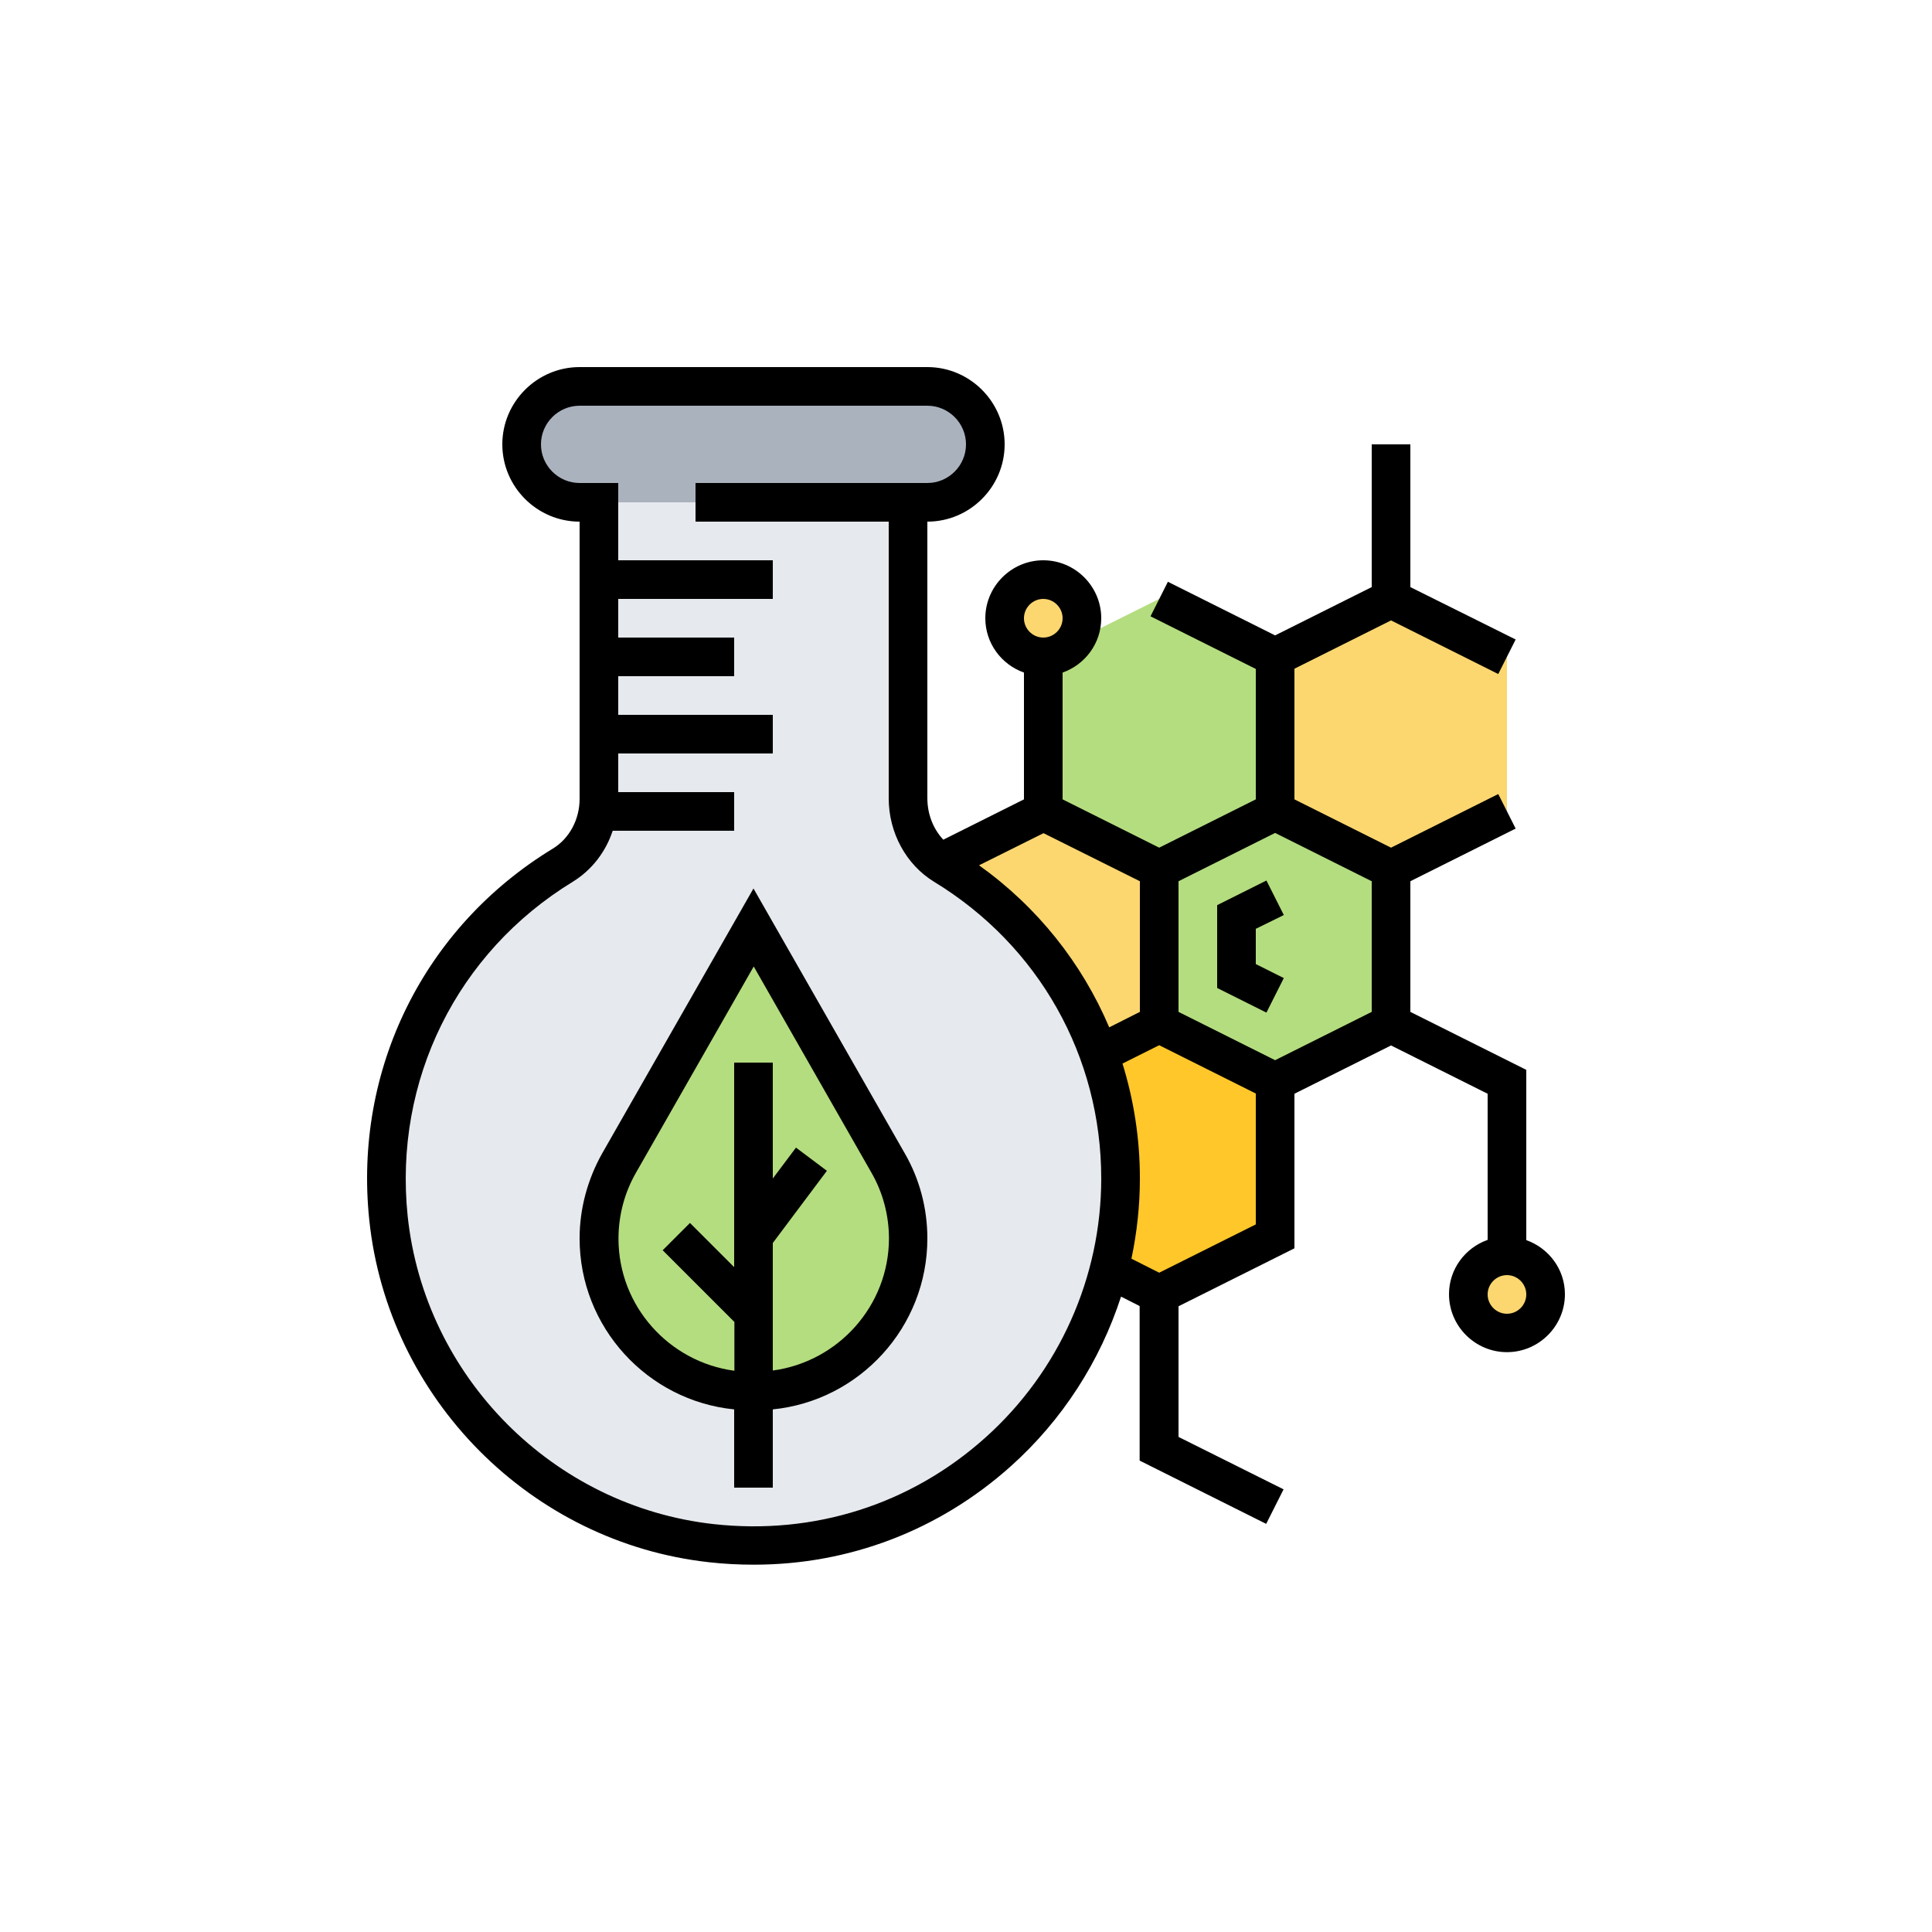 <?xml version="1.0" encoding="utf-8"?>
<!-- Generator: Adobe Illustrator 23.0.1, SVG Export Plug-In . SVG Version: 6.00 Build 0)  -->
<svg version="1.1" id="Layer_1" xmlns="http://www.w3.org/2000/svg" xmlns:xlink="http://www.w3.org/1999/xlink" x="0px" y="0px"
	 viewBox="0 0 800 800" style="enable-background:new 0 0 800 800;" xml:space="preserve">
<style type="text/css">
	.st0{fill:#EFEFEF;}
	.st1{fill:#28AFCF;}
	.st2{fill:#A3D24B;}
	.st3{fill:#FF7773;}
	.st4{fill:#78E08F;}
	.st5{fill:#CCFC5C;}
	.st6{fill:#7DD0E2;}
	.st7{fill:#E6E6E6;}
	.st8{fill:#FFFFFF;}
	.st9{fill:#FFF5F5;}
	.st10{fill:#EFE2DD;}
	.st11{fill:#EA4444;}
	.st12{fill:#D93131;}
	.st13{fill:#87C080;}
	.st14{fill:#70B568;}
	.st15{fill:#B88A65;}
	.st16{fill:#A87A52;}
	.st17{fill:#FFB541;}
	.st18{fill:#FFA812;}
	.st19{fill:#7C8388;}
	.st20{fill:#6A7075;}
	.st21{fill:#FCD770;}
	.st22{fill:#B4DD7F;}
	.st23{fill:#FFC729;}
	.st24{fill:#E6E9ED;}
	.st25{fill:#AAB2BD;}
	.st26{fill:#FFB655;}
	.st27{fill:#FFE477;}
	.st28{fill:#EE8700;}
	.st29{fill:#CD2A00;}
	.st30{fill:#828187;}
	.st31{fill:#FF7956;}
	.st32{fill:#44FFE8;}
	.st33{fill:#FF3501;}
	.st34{fill:#FF3F62;}
	.st35{fill:#57A4FF;}
	.st36{fill:#DFB28B;}
	.st37{fill:#CF9E76;}
	.st38{fill:#ECC19C;}
	.st39{fill:#CCD1D9;}
	.st40{fill:#DBB596;}
	.st41{fill:#FFE100;}
	.st42{fill:#FDCC00;}
	.st43{fill:#FFA800;}
	.st44{fill:#81C784;}
	.st45{fill:#FF9E80;}
	.st46{fill:#FFB74D;}
	.st47{fill:#E8834D;}
	.st48{fill:#D66E41;}
	.st49{fill:#F4E9D3;}
	.st50{fill:#E5D6BE;}
	.st51{fill:#FFE55A;}
	.st52{fill:#FFD91D;}
	.st53{fill:#FF4755;}
	.st54{fill:#FC2B3A;}
	.st55{fill:#98DB7C;}
	.st56{fill:#82D361;}
	.st57{fill:#FFD782;}
	.st58{fill:#AABECE;}
	.st59{fill:#CFDFE8;}
	.st60{fill:#E9686A;}
	.st61{fill:#CE93D8;}
	.st62{fill:#C087CC;}
	.st63{fill:#E2B9EA;}
	.st64{fill:#EEEEEE;}
	.st65{fill:#E0E0E0;}
	.st66{fill:#FFE7DE;}
	.st67{fill:#F9D8CD;}
	.st68{fill:#F48FB1;}
	.st69{fill:#525252;}
	.st70{fill:#F4C2B5;}
	.st71{fill:#FFF5F2;}
	.st72{fill:#F5F5F5;}
	.st73{fill:#F8BBD0;}
	.st74{fill:#F06292;}
	.st75{fill:#3F3F3F;}
	.st76{fill:#848484;}
	.st77{fill:#0096DC;}
	.st78{fill:#B48764;}
	.st79{fill:#D29B6E;}
	.st80{fill:#F0C087;}
	.st81{fill:#E6AF78;}
	.st82{fill:#D5DCED;}
	.st83{fill:#00AAF0;}
	.st84{fill:#C7CFE2;}
	.st85{fill:#966D50;}
	.st86{fill:#FFDC64;}
	.st87{fill:#C39772;}
	.st88{fill:#FFC850;}
	.st89{fill:#567C8E;}
	.st90{fill:#3D6372;}
	.st91{fill:#D3A059;}
	.st92{fill:#BA7C3E;}
	.st93{fill:#5AA2FF;}
	.st94{fill:#006AF8;}
	.st95{fill:#D2E7FA;}
	.st96{fill:#9DC8FF;}
	.st97{fill:#F1C600;}
	.st98{fill:#EFA628;}
	.st99{fill:#F95DAA;}
	.st100{fill:#E2ECF5;}
	.st101{fill:#54C8F2;}
	.st102{fill:#87D3D8;}
	.st103{fill:#4ABDC5;}
	.st104{fill:#C3E9EC;}
	.st105{fill:#C5D9EC;}
	.st106{fill:#00ACEA;}
	.st107{fill:#0EA8B2;}
	.st108{fill:#E0E0E2;}
	.st109{fill:#5F5E63;}
	.st110{fill:#C6C5CA;}
	.st111{fill:#FE90C5;}
	.st112{fill:#FFD4AC;}
	.st113{fill:#FFCC9C;}
	.st114{fill:#4CAF50;}
	.st115{fill:#388E3C;}
	.st116{fill:#FFE082;}
	.st117{fill:#455A64;}
	.st118{fill:#FFCA28;}
	.st119{fill:#75E0F1;}
	.st120{fill:#3DC9D9;}
	.st121{fill:#AED45B;}
	.st122{fill:#9AC932;}
	.st123{fill:#E3F2FF;}
	.st124{fill:#FE73B1;}
	.st125{fill:#FEC459;}
	.st126{fill:#ED5151;}
	.st127{fill:#57555C;}
	.st128{fill:#FF5D5D;}
	.st129{fill:#C9F3FF;}
	.st130{fill:#FFB954;}
	.st131{fill:#4DBAF6;}
	.st132{fill:#36D28F;}
	.st133{fill:#FCC49D;}
	.st134{fill:#DAC7FF;}
	.st135{fill:#BA98FF;}
	.st136{fill:#F2EBFF;}
	.st137{fill:#A0A0A0;}
	.st138{fill:#8E8E8E;}
	.st139{fill:#CCCCCC;}
	.st140{fill:#F9F1EF;}
	.st141{fill:#FFD039;}
	.st142{fill:#FFAE47;}
	.st143{fill:#FF1D25;}
	.st144{fill:#BF161C;}
	.st145{fill:#E93234;}
	.st146{fill:#FFDE78;}
	.st147{fill:#E6C96C;}
	.st148{fill:#E7F5FD;}
	.st149{fill:#EF6256;}
	.st150{fill:#DA594F;}
	.st151{fill:#E1EFFB;}
	.st152{fill:#CCDFED;}
	.st153{fill:#2DE8E8;}
	.st154{fill:#11B9C1;}
	.st155{fill:#61AFF7;}
	.st156{fill:#55A2F0;}
	.st157{fill:#21D8DE;}
	.st158{fill:#2C5871;}
	.st159{fill:#1D4859;}
	.st160{fill:#AFB8C9;}
	.st161{fill:#FB5968;}
	.st162{fill:#CD2C5A;}
	.st163{fill:#92E0C0;}
	.st164{fill:#48C397;}
	.st165{fill:#ECECEC;}
	.st166{fill:#00D7DF;}
	.st167{fill:#006468;}
	.st168{fill:#D80027;}
	.st169{fill:#C3C6C7;}
	.st170{fill:#E9EEF2;}
	.st171{fill:#EB423F;}
	.st172{fill:#FFE17D;}
	.st173{fill:#FFC350;}
	.st174{fill:#FFD164;}
	.st175{fill:#FF8087;}
	.st176{fill:#E6646E;}
	.st177{fill:#FF593F;}
	.st178{fill:#FFFEFE;}
	.st179{fill:#FFDE66;}
	.st180{fill:#EBEBEB;}
	.st181{fill:#FF9C8C;}
	.st182{fill:#BDE660;}
	.st183{fill:#FDFEFC;}
	.st184{fill:#C4F236;}
	.st185{fill:#F9E109;}
	.st186{fill:#93999A;}
	.st187{fill:#656B76;}
	.st188{fill:#4891D3;}
	.st189{fill:#A1D51C;}
	.st190{fill:#7AB92D;}
	.st191{fill:#2D72BC;}
	.st192{fill:#FCBC04;}
	.st193{fill:#E59730;}
	.st194{fill:#57B7EB;}
	.st195{fill:#1F2D51;}
	.st196{fill:#EBBF00;}
	.st197{fill:#CBA57C;}
	.st198{fill:#C49A6C;}
	.st199{fill:#A97C50;}
	.st200{fill:#FF9811;}
	.st201{fill:#58595B;}
	.st202{fill:#FF6243;}
	.st203{fill:#006DF0;}
	.st204{fill:#FF5023;}
	.st205{fill:#231F20;}
	.st206{fill:#FF507D;}
	.st207{fill:#D23C69;}
	.st208{fill:#FFDC00;}
	.st209{fill:#FEC108;}
	.st210{fill:#F44335;}
	.st211{fill:#783E22;}
	.st212{fill:#37474F;}
	.st213{fill:#607D8B;}
	.st214{fill:#FFE0B2;}
	.st215{fill:#3F51B5;}
	.st216{fill:#DFC49C;}
	.st217{fill:#00BCD4;}
	.st218{fill:#60A917;}
	.st219{fill:#549414;}
	.st220{fill:#C81E1E;}
	.st221{fill:#4FC1E9;}
	.st222{fill:#B27946;}
	.st223{fill:#FFEAA7;}
	.st224{fill:#F0D0B4;}
	.st225{fill:#D9EEF7;}
	.st226{fill:#AAC4DA;}
	.st227{fill:#31E8BB;}
	.st228{fill:#FBB040;}
	.st229{fill:#FFE451;}
	.st230{fill:#FD6149;}
	.st231{fill:#DF412D;}
	.st232{fill:#1CB28B;}
	.st233{fill:#E5E9EA;}
	.st234{fill:#FCB65F;}
	.st235{fill:#36A6CE;}
	.st236{fill:#FA3F68;}
	.st237{fill:#EA7988;}
	.st238{fill:#D26D7A;}
	.st239{fill:#D6D8D8;}
	.st240{fill:#BBBDBD;}
	.st241{fill:#EEF0F1;}
</style>
<g>
	<path class="st21" d="M640,536c0,8.8-7.2,16-16,16c-8.8,0-16-7.2-16-16s7.2-16,16-16C632.8,520,640,527.2,640,536z"/>
	<path class="st21" d="M624,272v64l-48,24l-48-24v-64l48-24L624,272z"/>
	<path class="st22" d="M576,360v64l-48,24l-48-24v-64l48-24L576,360z"/>
	<path class="st23" d="M528,448v64l-48,24l-20.7-10.3c3.1-12.1,4.7-24.6,4.7-37.7c0-17-2.8-33.2-7.8-48.4L456,436l24-12L528,448z"/>
	<path class="st22" d="M528,272v64l-48,24l-48-24v-64c5.2,0,9.8-2.6,12.7-6.4L480,248L528,272z"/>
	<path class="st21" d="M480,360v64l-24,12l-1,0.5c-11.8-32.6-34.4-59.9-63.4-77.8l-1.3-1.8L432,336L480,360z"/>
	<path class="st24" d="M456.2,439.6c-0.4-1-0.8-2.1-1.1-3.1c-11.8-32.6-34.4-59.9-63.4-77.8c-0.2-0.1-0.3-0.2-0.5-0.3
		c-9.6-5.8-15.1-16.6-15.1-27.8V208H248v122.8c0,11.1-5.4,21.7-14.9,27.4c-48.1,29.3-78.7,84.3-72.2,146.1
		c7.3,70.1,63.7,127,133.8,134.7c78.4,8.7,146.6-42.3,164.6-113.4c3.1-12.1,4.7-24.6,4.7-37.7C464,471,461.2,454.8,456.2,439.6z"/>
	<path class="st21" d="M432,240c-8.8,0-16,7.2-16,16c0,8.8,7.2,16,16,16c5.2,0,9.8-2.6,12.7-6.4c2.1-2.7,3.3-6,3.3-9.6
		C448,247.2,440.8,240,432,240z"/>
	<path class="st25" d="M401,167c4.3,4.3,7,10.3,7,17c0,13.3-10.7,24-24,24H240c-6.6,0-12.6-2.7-17-7s-7-10.3-7-17
		c0-13.3,10.7-24,24-24h144C390.6,160,396.6,162.7,401,167z"/>
	<path class="st22" d="M312,576h-0.8c-17.4,0-33.3-7-44.6-18.6C255,546.1,248,530.2,248,512.8c0-11,2.9-21.8,8.3-31.4L312,384
		l55.7,97.4c5.4,9.5,8.3,20.3,8.3,31.4c0,34.9-28.3,63.2-63.2,63.2H312z"/>
	<path d="M312,367.9l-62.6,109.6c-6.1,10.8-9.4,23-9.4,35.3c0,36.8,28.1,67.2,64,70.8V616h16v-32.4c35.9-3.6,64-34,64-70.8
		c0-12.4-3.2-24.6-9.4-35.3L312,367.9z M320,567.5v-52.8l22.4-29.9l-12.8-9.6L320,488v-48h-16v84.7l-18.3-18.3l-11.3,11.3l29.7,29.7
		v20.2c-27-3.6-48-26.7-48-54.7c0-9.6,2.5-19.1,7.3-27.4l48.7-85.3l48.7,85.3c4.8,8.3,7.3,17.8,7.3,27.4
		C368,540.8,347,563.9,320,567.5z"/>
	<path d="M531.6,378.9l-7.2-14.3L504,374.8v34.3l20.4,10.2l7.2-14.3l-11.6-5.8v-14.6L531.6,378.9z"/>
	<path d="M632,513.5V443l-48-24v-54.1l43.6-21.8l-7.2-14.3L576,351l-40-20v-54.1l40-20l44.4,22.2l7.2-14.3L584,243.1V184h-16v59.1
		l-40,20l-44.4-22.2l-7.2,14.3l43.6,21.8V331l-40,20l-40-20v-52.5c9.3-3.3,16-12.1,16-22.5c0-13.2-10.8-24-24-24
		c-13.2,0-24,10.8-24,24c0,10.4,6.7,19.2,16,22.5V331l-33.4,16.7c-4.2-4.5-6.6-10.6-6.6-17.2V216c17.6,0,32-14.4,32-32
		s-14.4-32-32-32H240c-17.6,0-32,14.4-32,32s14.4,32,32,32v114.8c0,8.5-4.2,16.4-11.1,20.6c-53.4,32.5-82.5,91.4-76,153.7
		c7.7,74,66.9,133.7,140.8,141.8c6.2,0.7,12.4,1,18.5,1c39.4,0,76.7-14.2,106.4-40.8c21.3-19.1,36.9-43.4,45.6-70.2l7.7,3.9v64
		l52.4,26.2l7.2-14.3L488,595v-54.1l43.6-21.8l4.4-2.2v-64l40-20l40,20v60.5c-9.3,3.3-16,12.1-16,22.5c0,13.2,10.8,24,24,24
		c13.2,0,24-10.8,24-24C648,525.6,641.3,516.8,632,513.5z M472,364.9V419l-12.7,6.4c-11.3-26.6-29.7-49.8-53.9-67.1l26.7-13.3
		L472,364.9z M432,248c4.4,0,8,3.6,8,8c0,4.4-3.6,8-8,8c-4.4,0-8-3.6-8-8C424,251.6,427.6,248,432,248z M408,595.3
		c-30.9,27.7-70.9,40.4-112.5,35.8c-66.5-7.4-119.7-61-126.7-127.6c-5.8-56.1,20.4-109.1,68.4-138.4c7.8-4.8,13.6-12.3,16.5-21.1
		H304v-16h-48v-16h64v-16h-64v-16h48v-16h-48v-16h64v-16h-64v-32h-16c-8.8,0-16-7.2-16-16c0-8.8,7.2-16,16-16h144
		c8.8,0,16,7.2,16,16c0,8.8-7.2,16-16,16h-96v16h80v114.6c0,14.2,7.2,27.5,18.9,34.6C430.2,391.6,456,437.5,456,488
		C456,528.9,438.5,568,408,595.3z M480,527l-11.5-5.8c2.3-10.9,3.5-22,3.5-33.3c0-16.4-2.5-32.3-7.2-47.5l15.2-7.6l40,20V507
		L480,527z M568,419l-40,20l-40-20v-54.1l40-20l40,20V419z M624,544c-4.4,0-8-3.6-8-8s3.6-8,8-8c4.4,0,8,3.6,8,8S628.4,544,624,544z
		"/>
</g>
</svg>
